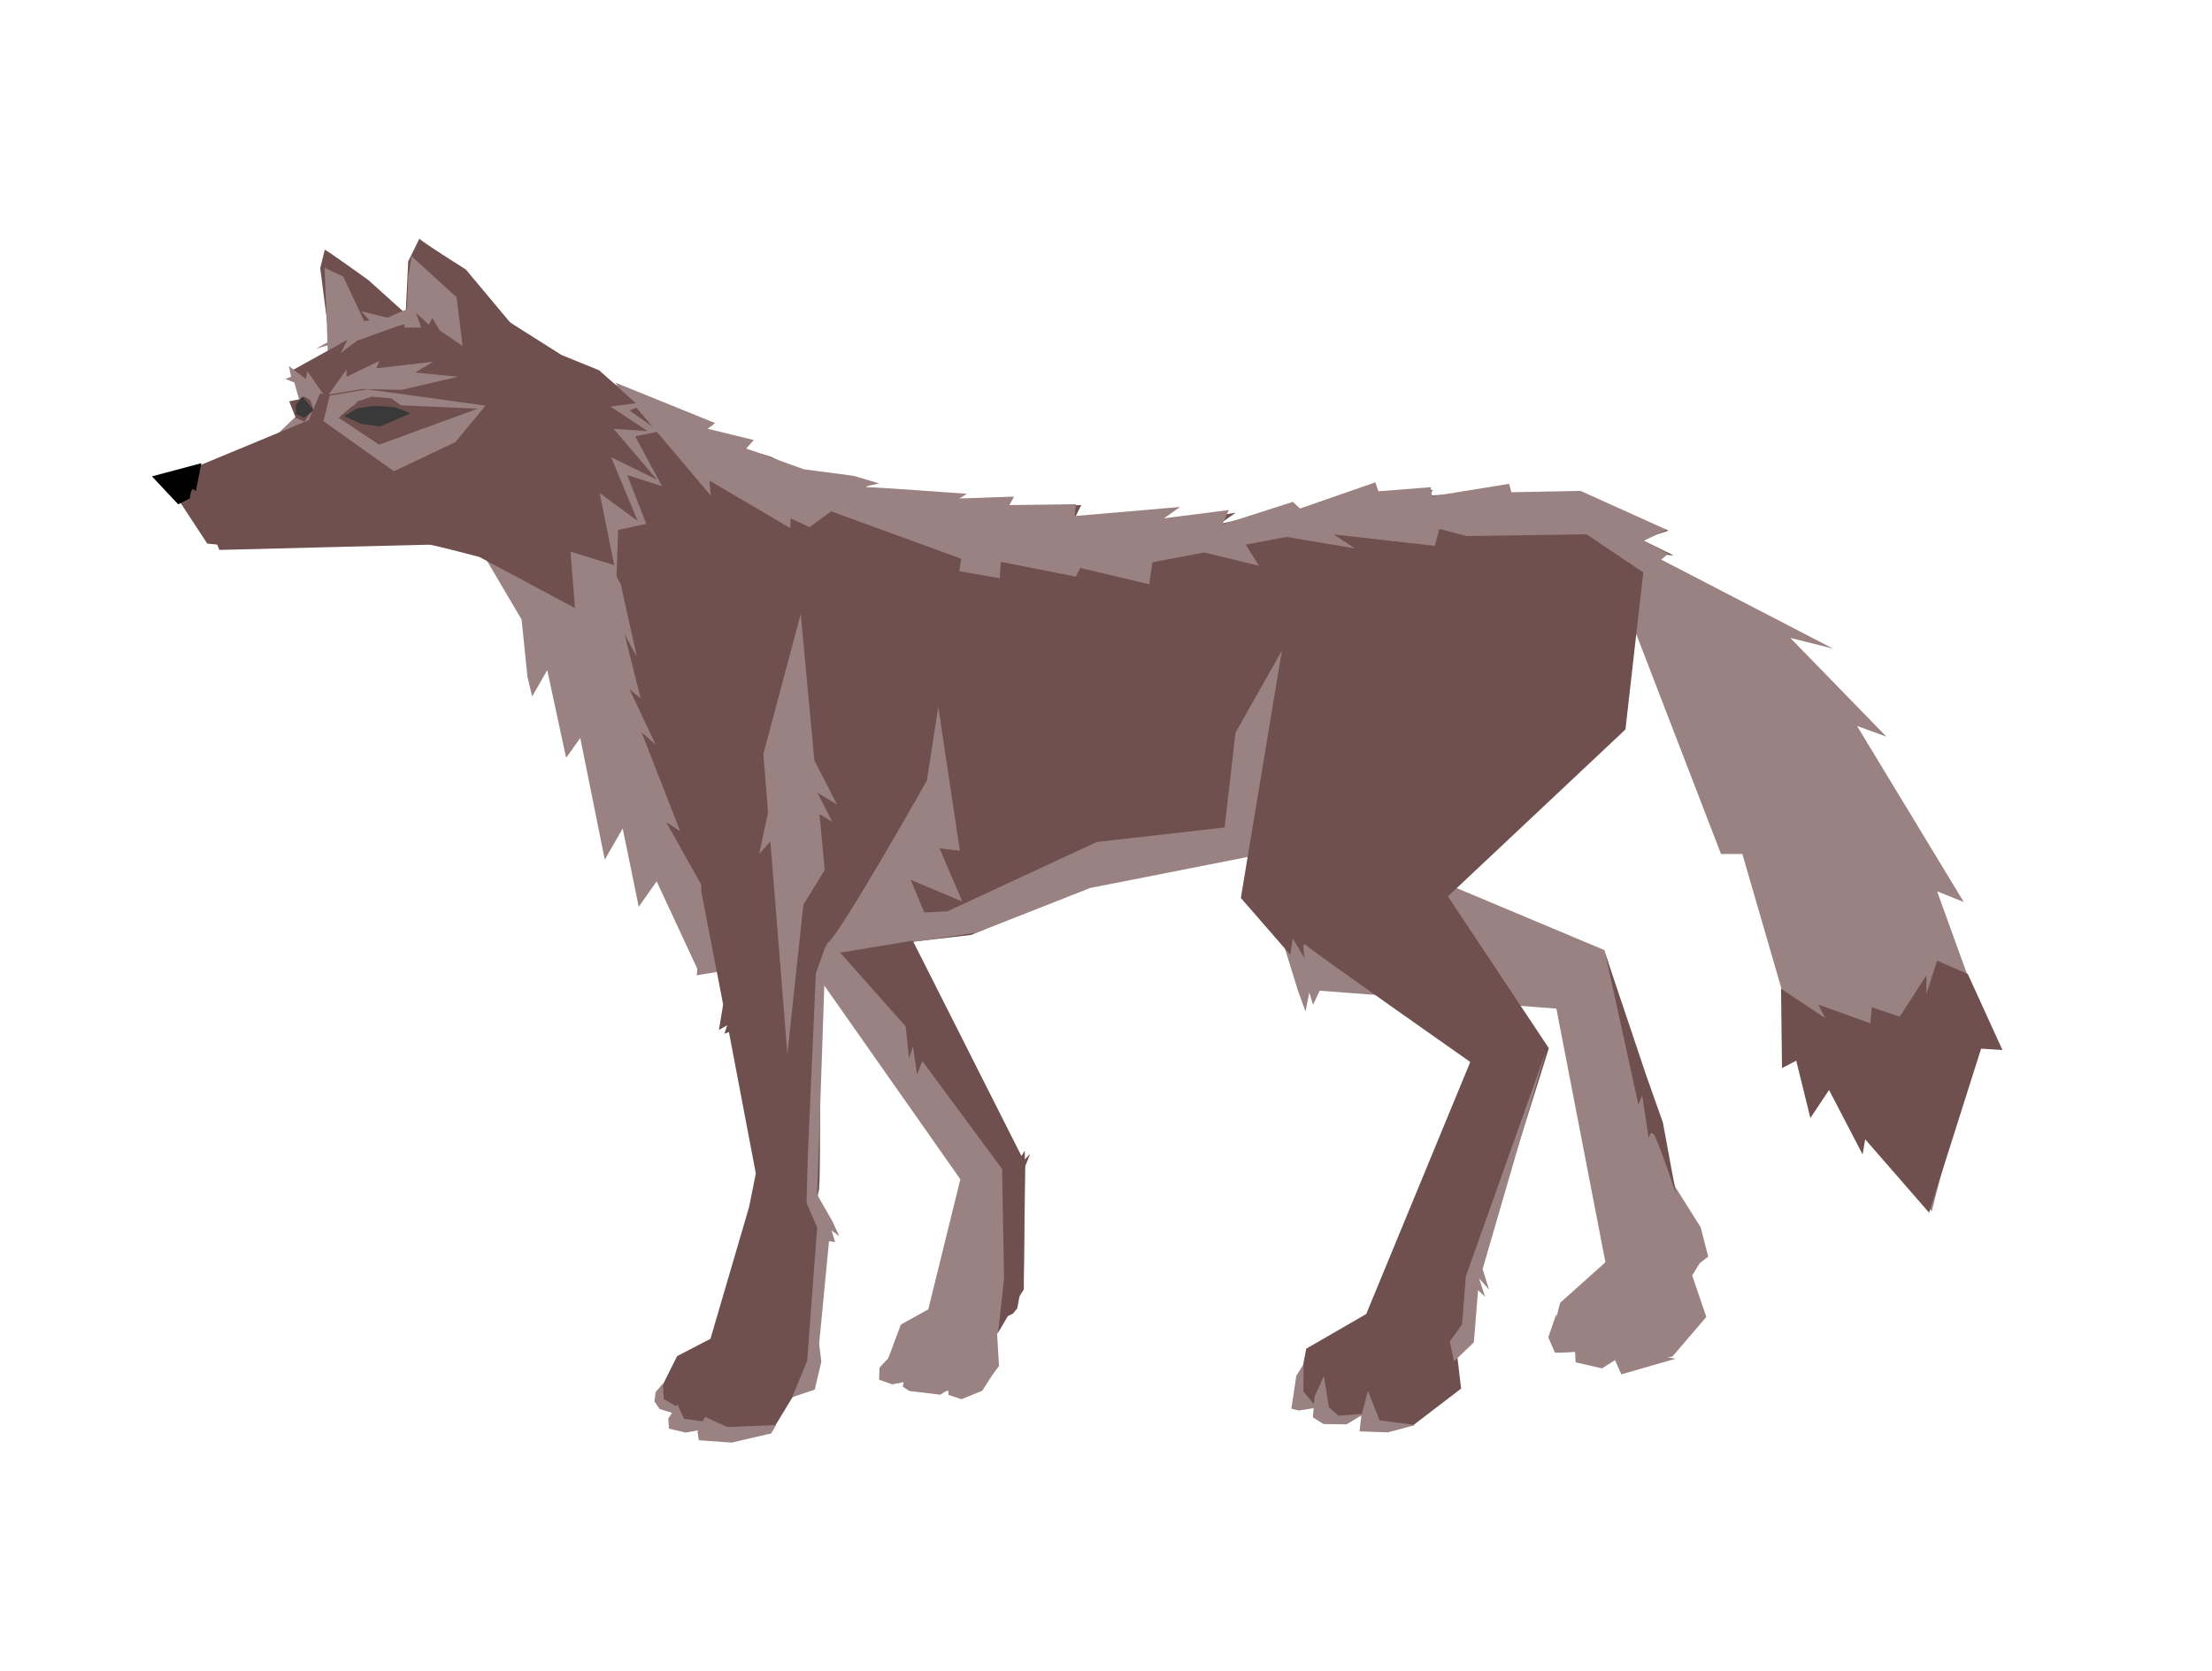 <?xml version="1.0" encoding="UTF-8"?>
<svg version="1.1" viewBox="0 0 1675.3 1266.1" xmlns="http://www.w3.org/2000/svg">
<g transform="translate(757.64 163.56)">
<path d="m-153.17 554.79 122.86 175-24.286 98.571-20.714 11.429-15 40 18.571 2.857v5l26.429 4.286 5.714-2.143 0.714 2.143 25.714-4.286 12.143-16.428-1.429-24.286 20-33.571 1.429-92.857-105-208.57z" fill="#9b8282"/>
<path d="m47.54 230.51 40.714-4.286 37.143-2.143-13.571 7.857h24.286l42.143-7.143-12.143 8.571 58.572-12.857s-7.857 5.714-5 5.714c2.857 0 64.286-20 64.286-20l-1.429 2.857 45-1.429-2.857 4.286 52.857-3.571-2.857 2.857 63.571-0.714 42.143 19.286 25.714 8.571-20.664 6.862 24.618 12.026-29.668-3.174 10.714 33.571-22.143-16.428-40 136.43-15.714 19.286-380.71 88.572 21.429-173.57z" fill="#704f4f"/>
<path d="m-357.94 100.09 48.235 18.688 46.312 23.133 45.987 16.992h-13.132l19.844 7.371 18.726 5.761-4.322 3.571 22.808 6.963 21.675 10.812-7.194 3.117 25.823 0.656 29.501 4.777-11.591 6.541 31.119-0.062 49.815 3.745s-14.255 7.589-10.285 6.837l44.616-4.338-9.406 6.107 70.701-1.708-4.753 9.42 68.634 134.42-17.676 125.17-129.55 56.643-189.82 22.011-14.744-2.964-36.366-69.701-8.081 23.234-16.112-67.507-10.152 32.152-23.601-109.64-3.673 32.866-19.265-73.078-7.244 21.805-26.59-126.22z" fill="#704f4f"/>
<path d="m206.83 526.94 18.571 60 5.714 15.714 2.857-14.286 2.857 9.286 5-10.714 179.29 13.572 37.143 192.14-34.286 30.714-6.429 25 4.286 12.857 15.714-0.714-1.429 6.428 21.429 2.857 12.857-5.714 0.714 7.857 37.857-7.857 25.714-30-10.714-31.429 5.714-9.286 6.428-5-5.714-22.143-19.286-30.714-53.571-179.29-142.86-60z" fill="#9b8282"/>
<path d="m-151.2 562.16 133.34-19.193 85.863-33.84 228.29-44.952 35.355-19.193-258.6 29.294-113.14 52.528-146.47 7.071-39.396 6.061-4.041 35.355z" fill="#9b8282"/>
<path d="m-291.75 126.22 75.714 30.714-5.714 4.286 35 8.571-5.714 6.429 43.571 15.714 37.857 5 19.286 5.714s-14.286 2.857-8.571 2.857 75 5 75 5l-5.714 3.571 41.428-1.429-3.571 6.429 50.475-0.656-1.082 8.939 79.892-6.854-12.143 8.571 49.028-6.266-4.893 10.941 53.435-17.122 5.412 5.044 57.058-19.821 2.356 6.777 39.566-3.113 1.033 6.898 58.365-9.423 1.689 6.346 52.464-1.003 65.166 29.403-17.265 8.332 18.512 9.853-24.196 20.025-149.19-38.791-3.47 12.836-76.627-8.727 16.024 10.594-51.678-8.675-30.949 5.831 10.064 16.035-41.429-10.098-39.2 7.419-2.518 16.673-52.229-12.368-3.356 6.599-56.872-11.232-0.731 12.412-96.995-16.808-61.386-28.556-0.193 7.451-61.389-36.098 1.183 11.488z" fill="#9b8282"/>
<path d="m-535.63 122.9 6.839 24.433-18.747 17.955 61.812 77.987-23.739-82.327-1.263-44.699z" fill="#9b8282"/>
<path d="m-506.61 103.24-3.874-27.766-4.611-35.941 3.431-13.931c2.291 0.869 33.135 23.094 33.135 23.094l46.483 41.889-37.204 12.261z" fill="#704f4f"/>
<path d="m-511.83 39.337 14.142 6.566 15.884 33.919-2.229 12.594-25.297 12.966-0.985-29.68z" fill="#9b8282"/>
<path d="m-520.43 145.7-2.219-6.215-4.492-2.7-3.157 2.008-8.297 1.674 4.913 12.448 6.668 3.128z" fill="#704f4f"/>
<path d="m-528.57 136.83 8.593 10.491-7.448 5.58-6.019-2.768-0.015-6.975z" fill="#393939"/>
<path d="m-358.17 349.08-4.416-43.286-39.113-66.397 49.958-29.603 35 16.429 29.286 52.857 12.143 55-9.286-17.143 12.143 48.571-8.571-7.143 20 42.143-10.714-9.286 29.286 75-10.714-7.143 36.429 65-10.714 50.714-32.857-70.714-13.572 19.286-12.143-59.286-13.572 23.571-18.571-92.143-10.714 15-14.286-66.429-11.429 20z" fill="#9b8282"/>
<path d="m-384.2 233.43c4.041 3.03 67.67 78.976 67.67 78.976l6.205-43.375 19.54 6.302 1.304-37.464 21.291-4.59-14.41-36.98 26.409 8.517-20.387-37.794 18.172-3.82-22.432-15.729 8.903-4.082-31.769-25.372-58.405-6.234z" fill="#9b8282"/>
<path d="m-632.46 199.79 108.57-45 8.806-20.566-22.377-16.576 72.143-40 90.332 0.74 42.624 26.98 28.473 11.566 27.813 24.949-19.205 2.54 28.051 18.607-25.613-1.674 32.821 38.5-34.719-17.035 20.051 48.29-28.796-21.198 11.025 54.64-33.089-10.188 3.406 42.742-72.46-38.745s-35-9.286-37.857-9.286c-2.857 0-159.05 3.954-159.05 3.954l-1.618-4.039-7.551-0.788z" fill="#704f4f"/>
<path d="m-451.42 90.641 1.086-17.513 1.859-38.682 8.572-17.384c-2.356 0 35.034 23.484 35.034 23.484l41.383 49.484-41.938 9.688z" fill="#704f4f"/>
<path d="m-447.45 69.794-16.812 7.281-19.625-4.781 6 6.719-26 4.719 10 3.219-24.281 13.562 23.656-6.594-5.094 9.969 12.375-9.344 30.313-10.875 4.406-1.375 11.469-0.344-6.406-12.156z" fill="#9b8282"/>
<path d="m-642.56 197.31 37.425-10.002-4.067 20.872-2.791-1.234-1.234 2.791-0.604 4.258-8.845 4.498z"/>
<path d="m-512.64 155.51 53.324 37.941 46.581-22.096 22.774-27.63-89.42-12.334-28.566 4.75z" fill="#9b8282"/>
<path d="m-508.65 135.26 13.466-18.95v5.539l24.79-11.953-2.142 5.539 42.847-4.956-13.466 8.163 32.441 3.207-42.847 9.912-29.402-0.641z" fill="#9b8282"/>
<path d="m-512.68 135.23-12.204-17.576-1.087 5.942-12.842-9.85 1.652 8.088-4.372 1.644z" fill="#9b8282"/>
<path d="m-501.13 152.87 10.354-8.839 16.162-3.535 21.718 3.03 57.074 2.525-74.751 27.274z" fill="#704f4f"/>
<path d="m-497.02 151.71 9.617-7.196 12.552-0.799 15.868 0.598 12.225 5.173-9.921 4.424-13.085 5.643-14.227-1.977z" fill="#393939"/>
<path d="m-497.34 151.86 10.607-11.364 10.607-3.535 14.9 1.263 15.405 11.364-12.753-4.672-15.531-1.136-13.272 2.091z" fill="#704f4f"/>
<path d="m-451.47 84.609h12.88l-4.041-11.112 9.849 8.839 2.525-5.051 5.808 9.597 17.173 11.617-4.546-36.871-34.093-31.062-2.525 15.405-0.767 21.272z" fill="#9b8282"/>
<path d="m-158.94 554.66 111.38-186.26 16.906 112.52-15.397-1.826 17.194 40.254-39.142-16.418 14.305 33.927-54.091-5.61 7.291 8.941-17.79 0.079-6.425 10.323-40.294 7.103z" fill="#9b8282"/>
<path d="m-223.85 294.28 3.288 86.628-6.061 130.31 16.666 86.173-3.189 19.224 6.235-3.471-2.128 6.432 3.463-1.298 20.37 107.09-5.051 25.254-29.294 100.01-25.254 13.132-17.173 34.345 15.152 9.091-4.041 11.112 25.254 1.01-2.02 7.071 53.538-4.041 17.173-28.284 16.162-5.051 10.102-130.31s-10.102-12.122-7.071-19.193c3.03-7.071-2.02-182.84 7.071-188.9s74.993-122.85 74.993-122.85l26.022-168.07-98.541-35.902z" fill="#704f4f"/>
<path d="m-132.17 552.64-7.576 21.213-6.061 138.39-1.01 35.355 8.081 18.688-7.576 101.02-11.377 27.631 17.142-5.944 0.996-4.224 3.947-16.732-1.645-13.605 7.466-77.789 4.659 0.7-2.734-8.797 5.898 4.479-5.331-11.602-11.443-19.882 5.684-166.82 6.036 8.016-5.535-14.452z" fill="#9b8282"/>
<path d="m-261.97 898.11 0.875-7.187 5.52-6.361 0.648 11.7 9.813 5.763-1.768 5.209-11.155-3.347z" fill="#9b8282"/>
<path d="m-244.6 900.36-6.896 10.739 0.508 7.597 12.628 3.003 12.437-2.245 1.957-6.061-15.474-2.111z" fill="#9b8282"/>
<path d="m-223.6 909.82-5.777 11.061 1.028 6.595 24.851 1.8 29.971-6.979 3.571-6.25-36.786 1.429z" fill="#9b8282"/>
<path d="m-121.33 558.1 49.626 55.926 2.525 24.244 3.03-9.091 3.03 21.213 4.041-10.102 60.421 81.715 1.429 83.302-4.499 40.615 7.336-12.479 3.953-1.895 3.257-3.975 1.768-9.597 3.157-4.672 0.758-92.555 4.041-10.102-4.041 4.041v-6.566l-2.525 4.041-82.327-163.14z" fill="#704f4f"/>
<path d="m-151.2 301.54-28.284 106.07 3.549 44.365-6.72 31.408 8.466-9.587 12.888 161.1 12.122-113.14 16.162-26.264-3.969-42.338 9.675 5.888-11.186-22.003 14.782 8.842-17.15-33.432z" fill="#9b8282"/>
<path d="m-84.028 864.44-7.45 7.955-0.379 9.218 9.975 3.535 9.849-1.894 0.631-2.399-9.849-6.44z" fill="#9b8282"/>
<path d="m-70.644 870-3.283 16.92 5.051 3.283 23.486 2.778 4.041-2.778-16.92-3.283z" fill="#9b8282"/>
<path d="m-39.245 893.19c0-1.607-0.714-16.607-0.714-16.607l5.714 7.679 18.75 1.25 9.286-7.322-7.5 11.786-15.714 6.428z" fill="#9b8282"/>
<path d="m217.5 321.74-39.396 69.701-10.102 87.883 145.46-94.954z" fill="#9b8282"/>
<path d="m471.05 289.41 74.751 193.95h16.162l36.366 125.26 16.162 70.711s12.122-46.467 16.162-24.244c4.041 22.223 74.751 98.995 74.751 98.995l34.345-135.36 12.122 10.102-42.426-117.18 20.203 8.081-80.812-133.34 22.223 8.081-72.731-74.751 32.325 8.081-152.03-78.792z" fill="#9b8282"/>
<path d="m215.48 315.68-33.335 201.02 37.376 42.932 2.02-12.122 9.091 15.152s-3.031-14.142 1.01-10.102c4.041 4.041 124.25 88.388 124.25 88.388l-78.792 190.92-45.457 26.264-8.39 44.521h16.429l-1.429 5 19.286 5 17.857-4.286s-3.571 9.286-0.714 9.286c2.857 0 37.857-1.429 37.857-1.429l36.429-27.857-3.571-30 12.143-7.857 3.571-47.143 54.286-172.86-76.428-115 134.45-126.46 13.526-118.97-42.976-28.851-100 1.429z" fill="#704f4f"/>
<path d="m413.25 632.65-60.714 170.71-2.857 36.429-9.286 12.857 3.214 15 15-14.286 3.196-39.509 5.286 4.859-4.553-13.921 7.575 8.614-4.857-15.62z" fill="#9b8282"/>
<path d="m229.68 869.79-5.536 8.929-3.75 24.821 5.536 1.429 13.75-2.143-10.179-12.322z" fill="#9b8282"/>
<path d="m245.03 878.84-7.071 15.657-1.263 15.657 8.081 5.051 17.425 0.253 13.384-8.081-19.446 1.515-7.324-6.313z" fill="#9b8282"/>
<path d="m278.36 889.95-5.051 19.698-1.263 11.112 21.466 0.758 20.708-5.556-27.022-3.536z" fill="#9b8282"/>
<path d="m591.26 585.39 0.737 60.164 10.768-5.597 10.718 43.417 14.142-21.213 25.432 48.847 1.93-11.5 48.4 55.587 39.396-124.25 16.162 1.01-26.264-57.579-23.234-10.102-8.081 25.254v-14.142l-20.203 31.315-21.213-7.071-1.01 12.122-39.396-14.142 5.051 10.102z" fill="#704f4f"/>
<path d="m458.25 559.08 25 114.29 2.857-7.143 5 32.857s0.714-6.429 3.571-3.571c2.857 2.857 17.143 45.714 17.143 45.714l-10-54.286-12.857-36.428z" fill="#704f4f"/>
<path d="m421.05 831.87-6.061 17.678 5.051 11.617 16.668-1.01-13.132-8.586z" fill="#9b8282"/>
<path d="m440.24 841.46-5.303 12.627 0.758 14.395 19.95 4.546 12.88-8.081-21.718-2.273z" fill="#9b8282"/>
<path d="m469.03 841.97-6.314 18.435 7.576 17.173 41.164-11.869-32.072-5.303-9.091-18.688z" fill="#9b8282"/>
</g>
</svg>
